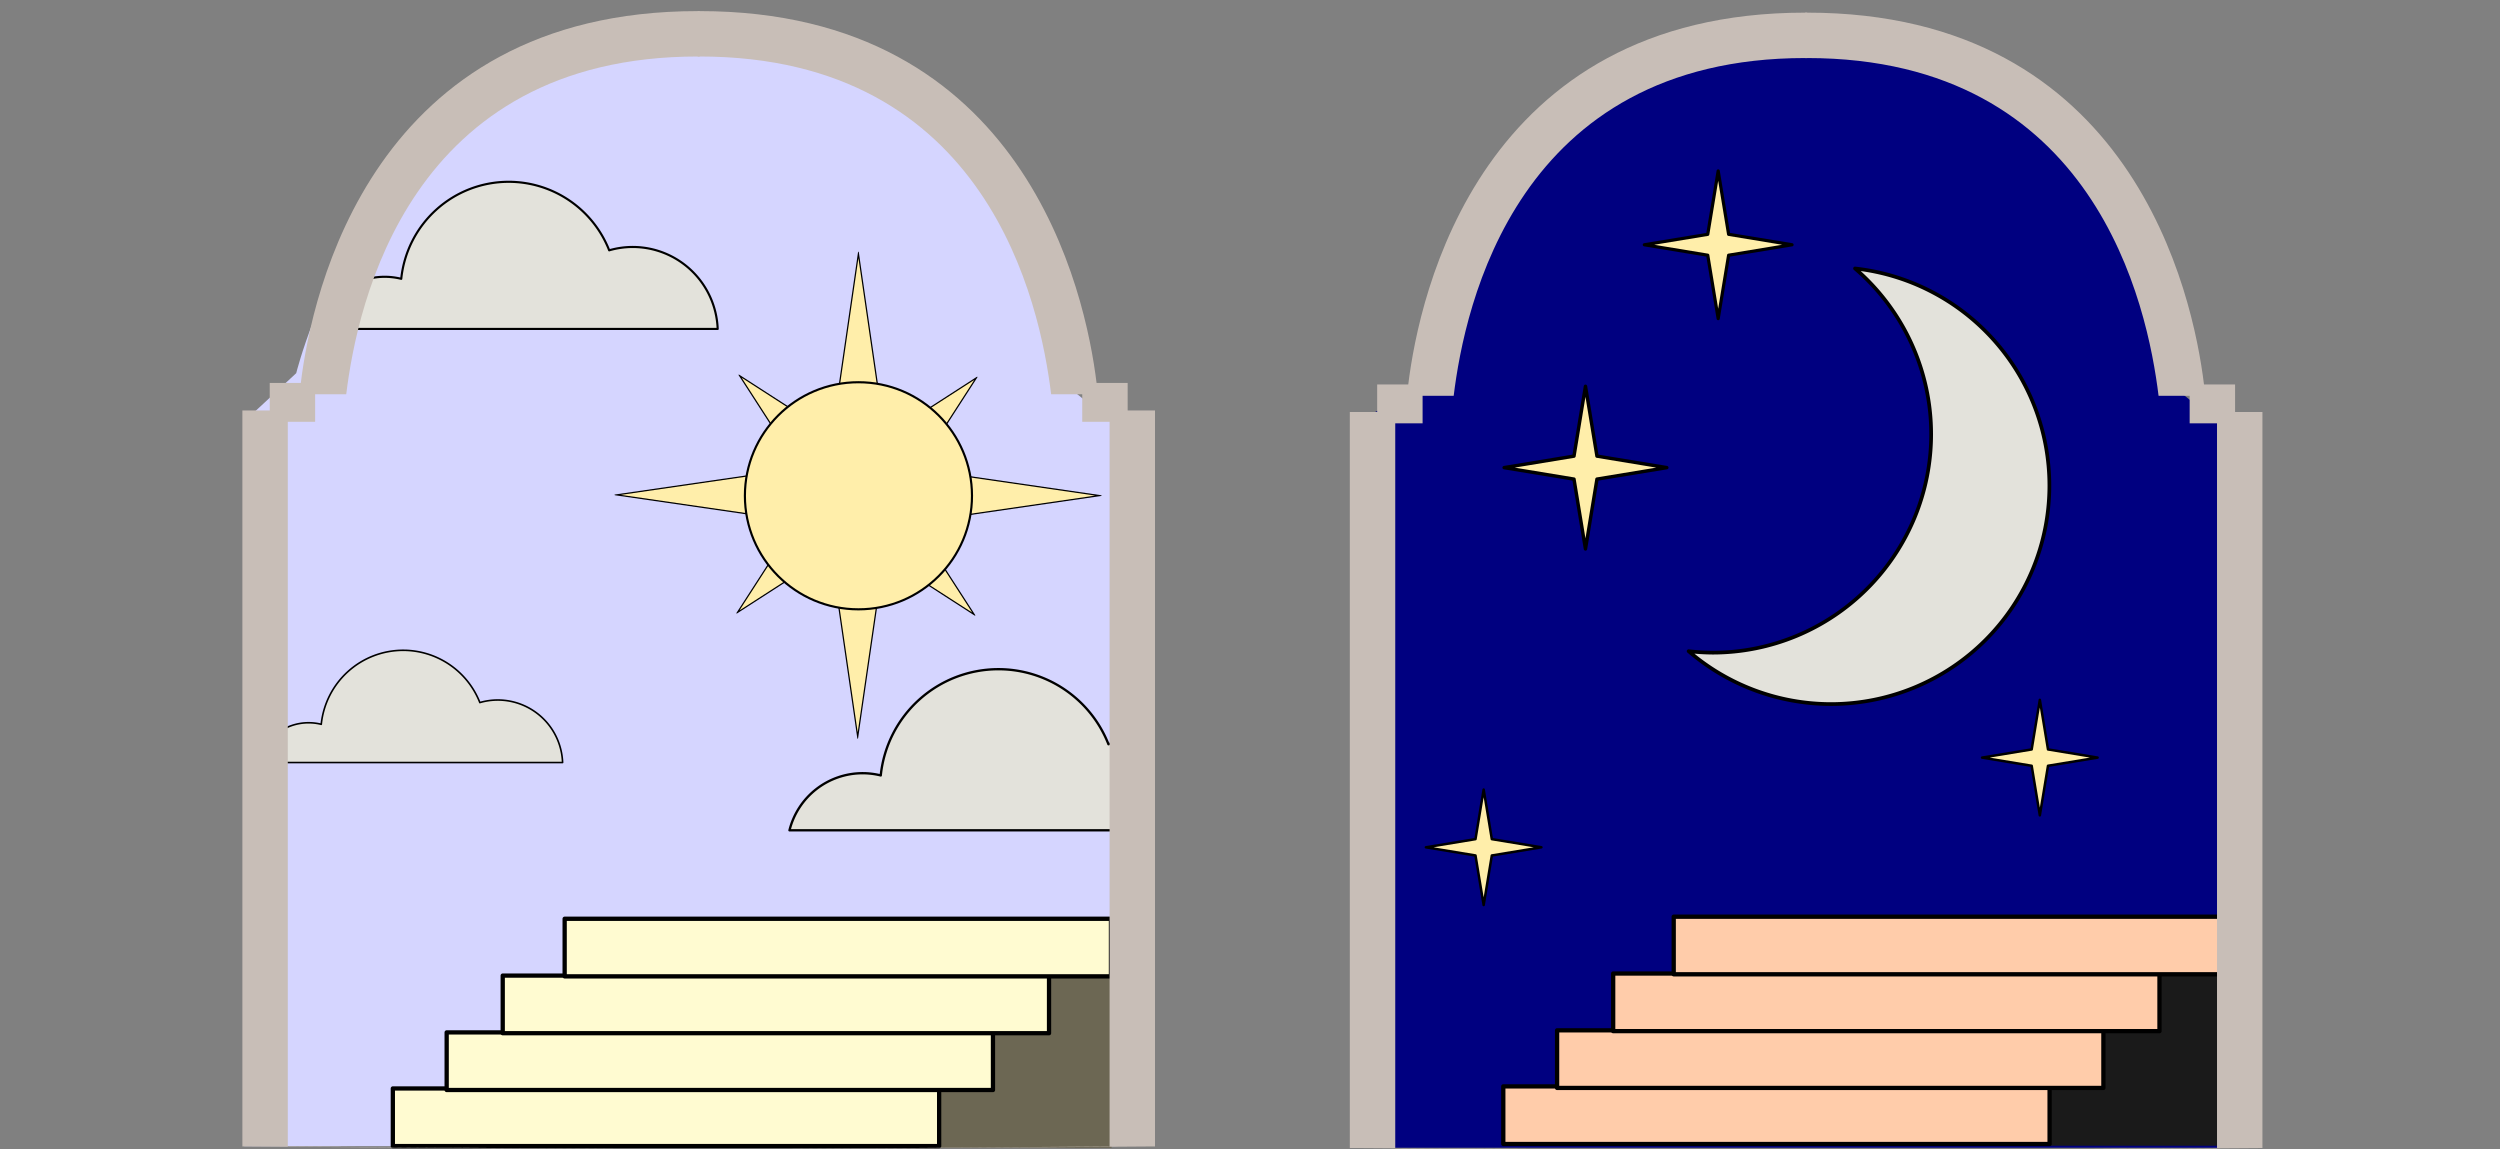 <?xml version="1.0" encoding="UTF-8"?>
<!-- Created with Inkscape (http://www.inkscape.org/) -->
<svg width="966mm" height="444mm" version="1.1" viewBox="0 0 966 444" xmlns="http://www.w3.org/2000/svg">
	<rect x="0" y="0" width="966" height="444" fill="#808080" stroke="none"/>
	<g transform="translate(-.147 .05)">
		<path d="m522.42 443.43v-280.02l29.916-14.051s22.464-136.97 138.81-137.45c146.36-0.594 145.75 134.98 145.75 134.98l25.848 20.822-3.59 275.71z" style="fill-rule:evenodd;fill:#000080;paint-order:fill markers stroke;stroke-linecap:round;stroke-linejoin:round;stroke-width:4.145"/>
		<path d="m515.38 440.94v-279.6" style="fill-rule:evenodd;fill:#eeffaa;paint-order:fill markers stroke;stroke-linecap:round;stroke-linejoin:round;stroke-width:4.145"/>
		<path d="m716.93 103.69a84.418 84.418 0 0 1 29.416 64.031 84.418 84.418 0 0 1-84.418 84.418 84.418 84.418 0 0 1-9.297-0.571 84.418 84.418 0 0 0 54.98 20.435 84.418 84.418 0 0 0 84.418-84.418 84.418 84.418 0 0 0-75.099-83.895z" style="fill-rule:evenodd;fill:#e3e2db;paint-order:fill markers stroke;stroke-linecap:round;stroke-linejoin:round;stroke-width:1.425;stroke:#000000"/>
		<path transform="matrix(6.621 0 0 6.621 -52.638 -379.55)" d="m100.5 89.355-0.671-4.076-4.076-0.671 4.076-0.671 0.671-4.076 0.671 4.076 4.076 0.671-4.076 0.671z" style="fill-rule:evenodd;fill:#ffeeaa;paint-order:fill markers stroke;stroke-linecap:round;stroke-linejoin:round;stroke-width:.2;stroke:#000000"/>
		<path transform="matrix(6.2 0 0 6.2 -104.19 -19.545)" d="m123.91 23.001-0.651-3.951-3.951-0.651 3.951-0.651 0.651-3.951 0.651 3.951 3.951 0.651-3.951 0.651z" style="fill-rule:evenodd;fill:#ffeeaa;paint-order:fill markers stroke;stroke-linecap:round;stroke-linejoin:round;stroke-width:.2;stroke:#000000"/>
		<path transform="matrix(4.849 0 0 4.849 187.5 203.47)" d="m123.91 23.001-0.651-3.951-3.951-0.651 3.951-0.651 0.651-3.951 0.651 3.951 3.951 0.651-3.951 0.651z" style="fill-rule:evenodd;fill:#ffeeaa;paint-order:fill markers stroke;stroke-linecap:round;stroke-linejoin:round;stroke-width:.2;stroke:#000000"/>
		<path transform="matrix(4.849 0 0 4.849 -27.408 238.13)" d="m123.91 23.001-0.651-3.951-3.951-0.651 3.951-0.651 0.651-3.951 0.651 3.951 3.951 0.651-3.951 0.651z" style="fill-rule:evenodd;fill:#ffeeaa;paint-order:fill markers stroke;stroke-linecap:round;stroke-linejoin:round;stroke-width:.2;stroke:#000000"/>
		<path d="m94.503 442.83v-280.02l20.104-18.668s32.275-132.36 148.63-132.83c146.36-0.594 145.75 134.98 145.75 134.98l25.848 20.822-3.59 275.71z" style="fill-rule:evenodd;fill:#d5d5ff;paint-order:fill markers stroke;stroke-linecap:round;stroke-linejoin:round;stroke-width:4.145"/>
		<path transform="matrix(2.106 0 0 8.367 277.01 -216.16)" d="m26.035 37.55 6.071 10.515-12.141-1e-6z" style="fill-rule:evenodd;fill:#ffeeaa;paint-order:fill markers stroke;stroke-linecap:round;stroke-linejoin:round;stroke-width:.2;stroke:#000000"/>
		<path transform="matrix(0 2.106 -8.367 0 739.17 136.62)" d="m26.035 37.55 6.071 10.515-12.141-1e-6z" style="fill-rule:evenodd;fill:#ffeeaa;paint-order:fill markers stroke;stroke-linecap:round;stroke-linejoin:round;stroke-width:.2;stroke:#000000"/>
		<path transform="matrix(-2.106 0 0 -8.367 386.39 598.78)" d="m26.035 37.55 6.071 10.515-12.141-1e-6z" style="fill-rule:evenodd;fill:#ffeeaa;paint-order:fill markers stroke;stroke-linecap:round;stroke-linejoin:round;stroke-width:.2;stroke:#000000"/>
		<path transform="matrix(0 -2.106 8.367 0 -75.773 246)" d="m26.035 37.55 6.071 10.515-12.141-1e-6z" style="fill-rule:evenodd;fill:#ffeeaa;paint-order:fill markers stroke;stroke-linecap:round;stroke-linejoin:round;stroke-width:.2;stroke:#000000"/>
		<path transform="matrix(1.498 1.498 -4.008 4.008 488.91 -43.55)" d="m26.035 37.55 6.071 10.515-12.141-1e-6z" style="fill-rule:evenodd;fill:#ffeeaa;paint-order:fill markers stroke;stroke-linecap:round;stroke-linejoin:round;stroke-width:.2;stroke:#000000"/>
		<path transform="matrix(-1.498 1.498 -4.008 -4.008 566.08 348.92)" d="m26.035 37.55 6.071 10.515-12.141-1e-6z" style="fill-rule:evenodd;fill:#ffeeaa;paint-order:fill markers stroke;stroke-linecap:round;stroke-linejoin:round;stroke-width:.2;stroke:#000000"/>
		<path transform="matrix(-1.498 -1.498 4.008 -4.008 173.61 426.09)" d="m26.035 37.55 6.071 10.515-12.141-1e-6z" style="fill-rule:evenodd;fill:#ffeeaa;paint-order:fill markers stroke;stroke-linecap:round;stroke-linejoin:round;stroke-width:.2;stroke:#000000"/>
		<path transform="matrix(1.498 -1.498 4.008 4.008 96.441 33.619)" d="m26.035 37.55 6.071 10.515-12.141-1e-6z" style="fill-rule:evenodd;fill:#ffeeaa;paint-order:fill markers stroke;stroke-linecap:round;stroke-linejoin:round;stroke-width:.2;stroke:#000000"/>
		<circle cx="331.85" cy="191.52" r="43.874" style="fill-rule:evenodd;fill:#ffeeaa;paint-order:fill markers stroke;stroke-linecap:round;stroke-linejoin:round;stroke-width:.829;stroke:#000000"/>
		<path d="m196.69 70.196a41.748 41.748 0 0 0-41.503 37.49 26.629 26.629 0 0 0-6.412-0.784 26.629 26.629 0 0 0-25.796 20.146h154.48a32.885 32.885 0 0 0-32.859-31.668 32.885 32.885 0 0 0-9.06 1.294 41.748 41.748 0 0 0-38.852-26.477z" style="fill-rule:evenodd;fill:#e3e2db;paint-order:fill markers stroke;stroke-linecap:round;stroke-linejoin:round;stroke-width:.829;stroke:#000000"/>
		<path d="m155.93 251.23a31.84 31.84 0 0 0-31.653 28.592 20.309 20.309 0 0 0-4.891-0.598 20.309 20.309 0 0 0-19.673 15.364h117.82a25.08 25.08 0 0 0-25.06-24.152 25.08 25.08 0 0 0-6.91 0.987 31.84 31.84 0 0 0-29.631-20.193z" style="fill-rule:evenodd;fill:#e3e2db;paint-order:fill markers stroke;stroke-linecap:round;stroke-linejoin:round;stroke-width:.632;stroke:#000000"/>
		<path d="m385.91 258.53a45.71 45.71 0 0 0-45.44 41.049 29.156 29.156 0 0 0-7.021-0.861 29.156 29.156 0 0 0-28.246 22.06h131.8v-34.607a36.006 36.006 0 0 0-8.554 1.349 45.71 45.71 0 0 0-42.54-28.991z" style="fill-rule:evenodd;fill:#e3e2db;paint-order:fill markers stroke;stroke-linecap:round;stroke-linejoin:round;stroke-width:.908;stroke:#000000"/>
		<rect x="328.45" y="363.48" width="101.21" height="79.989" style="fill-rule:evenodd;fill:#6c6753;paint-order:fill markers stroke"/>
		<rect x="151.94" y="420.53" width="211.09" height="22.258" style="fill-rule:evenodd;fill:#fffbd1;paint-order:fill markers stroke;stroke-linecap:round;stroke-linejoin:round;stroke-width:1.658;stroke:#000000"/>
		<rect x="172.74" y="398.87" width="211.09" height="22.258" style="fill-rule:evenodd;fill:#fffbd1;paint-order:fill markers stroke;stroke-linecap:round;stroke-linejoin:round;stroke-width:1.658;stroke:#000000"/>
		<rect x="194.4" y="376.92" width="211.09" height="22.258" style="fill-rule:evenodd;fill:#fffbd1;paint-order:fill markers stroke;stroke-linecap:round;stroke-linejoin:round;stroke-width:1.658;stroke:#000000"/>
		<rect x="218.33" y="354.96" width="211.09" height="22.258" style="fill-rule:evenodd;fill:#fffbd1;paint-order:fill markers stroke;stroke-linecap:round;stroke-linejoin:round;stroke-width:1.658;stroke:#000000"/>
		<path d="m270.49 4.239c-0.259 0-0.512 0.009-0.767 0.017v17.545c0.254-0.008 0.508-0.017 0.767-0.017 111.48 0 131.55 95.685 135.82 130.52h12.011v10.619h10.568v280.01l-159.16 1.255 176.71-1.255v-284.39h-10.568v-10.619h-12.011c-4.265-34.839-27.644-143.68-153.36-143.68z" style="fill-rule:evenodd;fill:#c8beb7;paint-order:fill markers stroke;stroke-linecap:round;stroke-linejoin:round;stroke-width:4.145"/>
		<path d="m269.75 4.239c0.259 0 0.512 0.009 0.767 0.017v17.545c-0.254-0.008-0.508-0.017-0.767-0.017-111.48 0-131.55 95.685-135.82 130.52h-12.011v10.619h-10.568v280.01l159.16 1.255-176.71-1.255v-284.39h10.567v-10.619h12.011c4.265-34.839 27.644-143.68 153.36-143.68z" style="fill-rule:evenodd;fill:#c8beb7;paint-order:fill markers stroke;stroke-linecap:round;stroke-linejoin:round;stroke-width:4.145"/>
		<rect x="756.84" y="362.68" width="101.21" height="79.989" style="fill-rule:evenodd;fill:#1a1a1a;paint-order:fill markers stroke"/>
		<rect x="581.02" y="419.73" width="211.09" height="22.258" style="fill-rule:evenodd;fill:#ffccaa;paint-order:fill markers stroke;stroke-linecap:round;stroke-linejoin:round;stroke-width:1.658;stroke:#000000"/>
		<rect x="601.81" y="398.07" width="211.09" height="22.258" style="fill-rule:evenodd;fill:#ffccaa;paint-order:fill markers stroke;stroke-linecap:round;stroke-linejoin:round;stroke-width:1.658;stroke:#000000"/>
		<rect x="623.48" y="376.12" width="211.09" height="22.258" style="fill-rule:evenodd;fill:#ffccaa;paint-order:fill markers stroke;stroke-linecap:round;stroke-linejoin:round;stroke-width:1.658;stroke:#000000"/>
		<rect x="646.87" y="354.16" width="211.09" height="22.258" style="fill-rule:evenodd;fill:#ffccaa;paint-order:fill markers stroke;stroke-linecap:round;stroke-linejoin:round;stroke-width:1.658;stroke:#000000"/>
		<path d="m698.4 4.832c-0.259 0-0.512 0.009-0.767 0.017v17.545c0.254-0.008 0.508-0.017 0.767-0.017 111.48 0 131.55 95.685 135.82 130.52h12.011v10.619h10.568v280.01l-159.16 1.255 176.71-1.255v-284.39h-10.568v-10.619h-12.011c-4.265-34.839-27.644-143.68-153.36-143.68z" style="fill-rule:evenodd;fill:#c8beb7;paint-order:fill markers stroke;stroke-linecap:round;stroke-linejoin:round;stroke-width:4.145"/>
		<path d="m697.67 4.832c0.259 0 0.512 0.009 0.767 0.017v17.545c-0.254-0.008-0.508-0.017-0.767-0.017-111.48 0-131.55 95.685-135.82 130.52h-12.011v10.619h-10.568v280.01l159.16 1.255-176.71-1.255v-284.39h10.567v-10.619h12.011c4.265-34.839 27.644-143.68 153.36-143.68z" style="fill-rule:evenodd;fill:#c8beb7;paint-order:fill markers stroke;stroke-linecap:round;stroke-linejoin:round;stroke-width:4.145"/>
	</g>
</svg>
